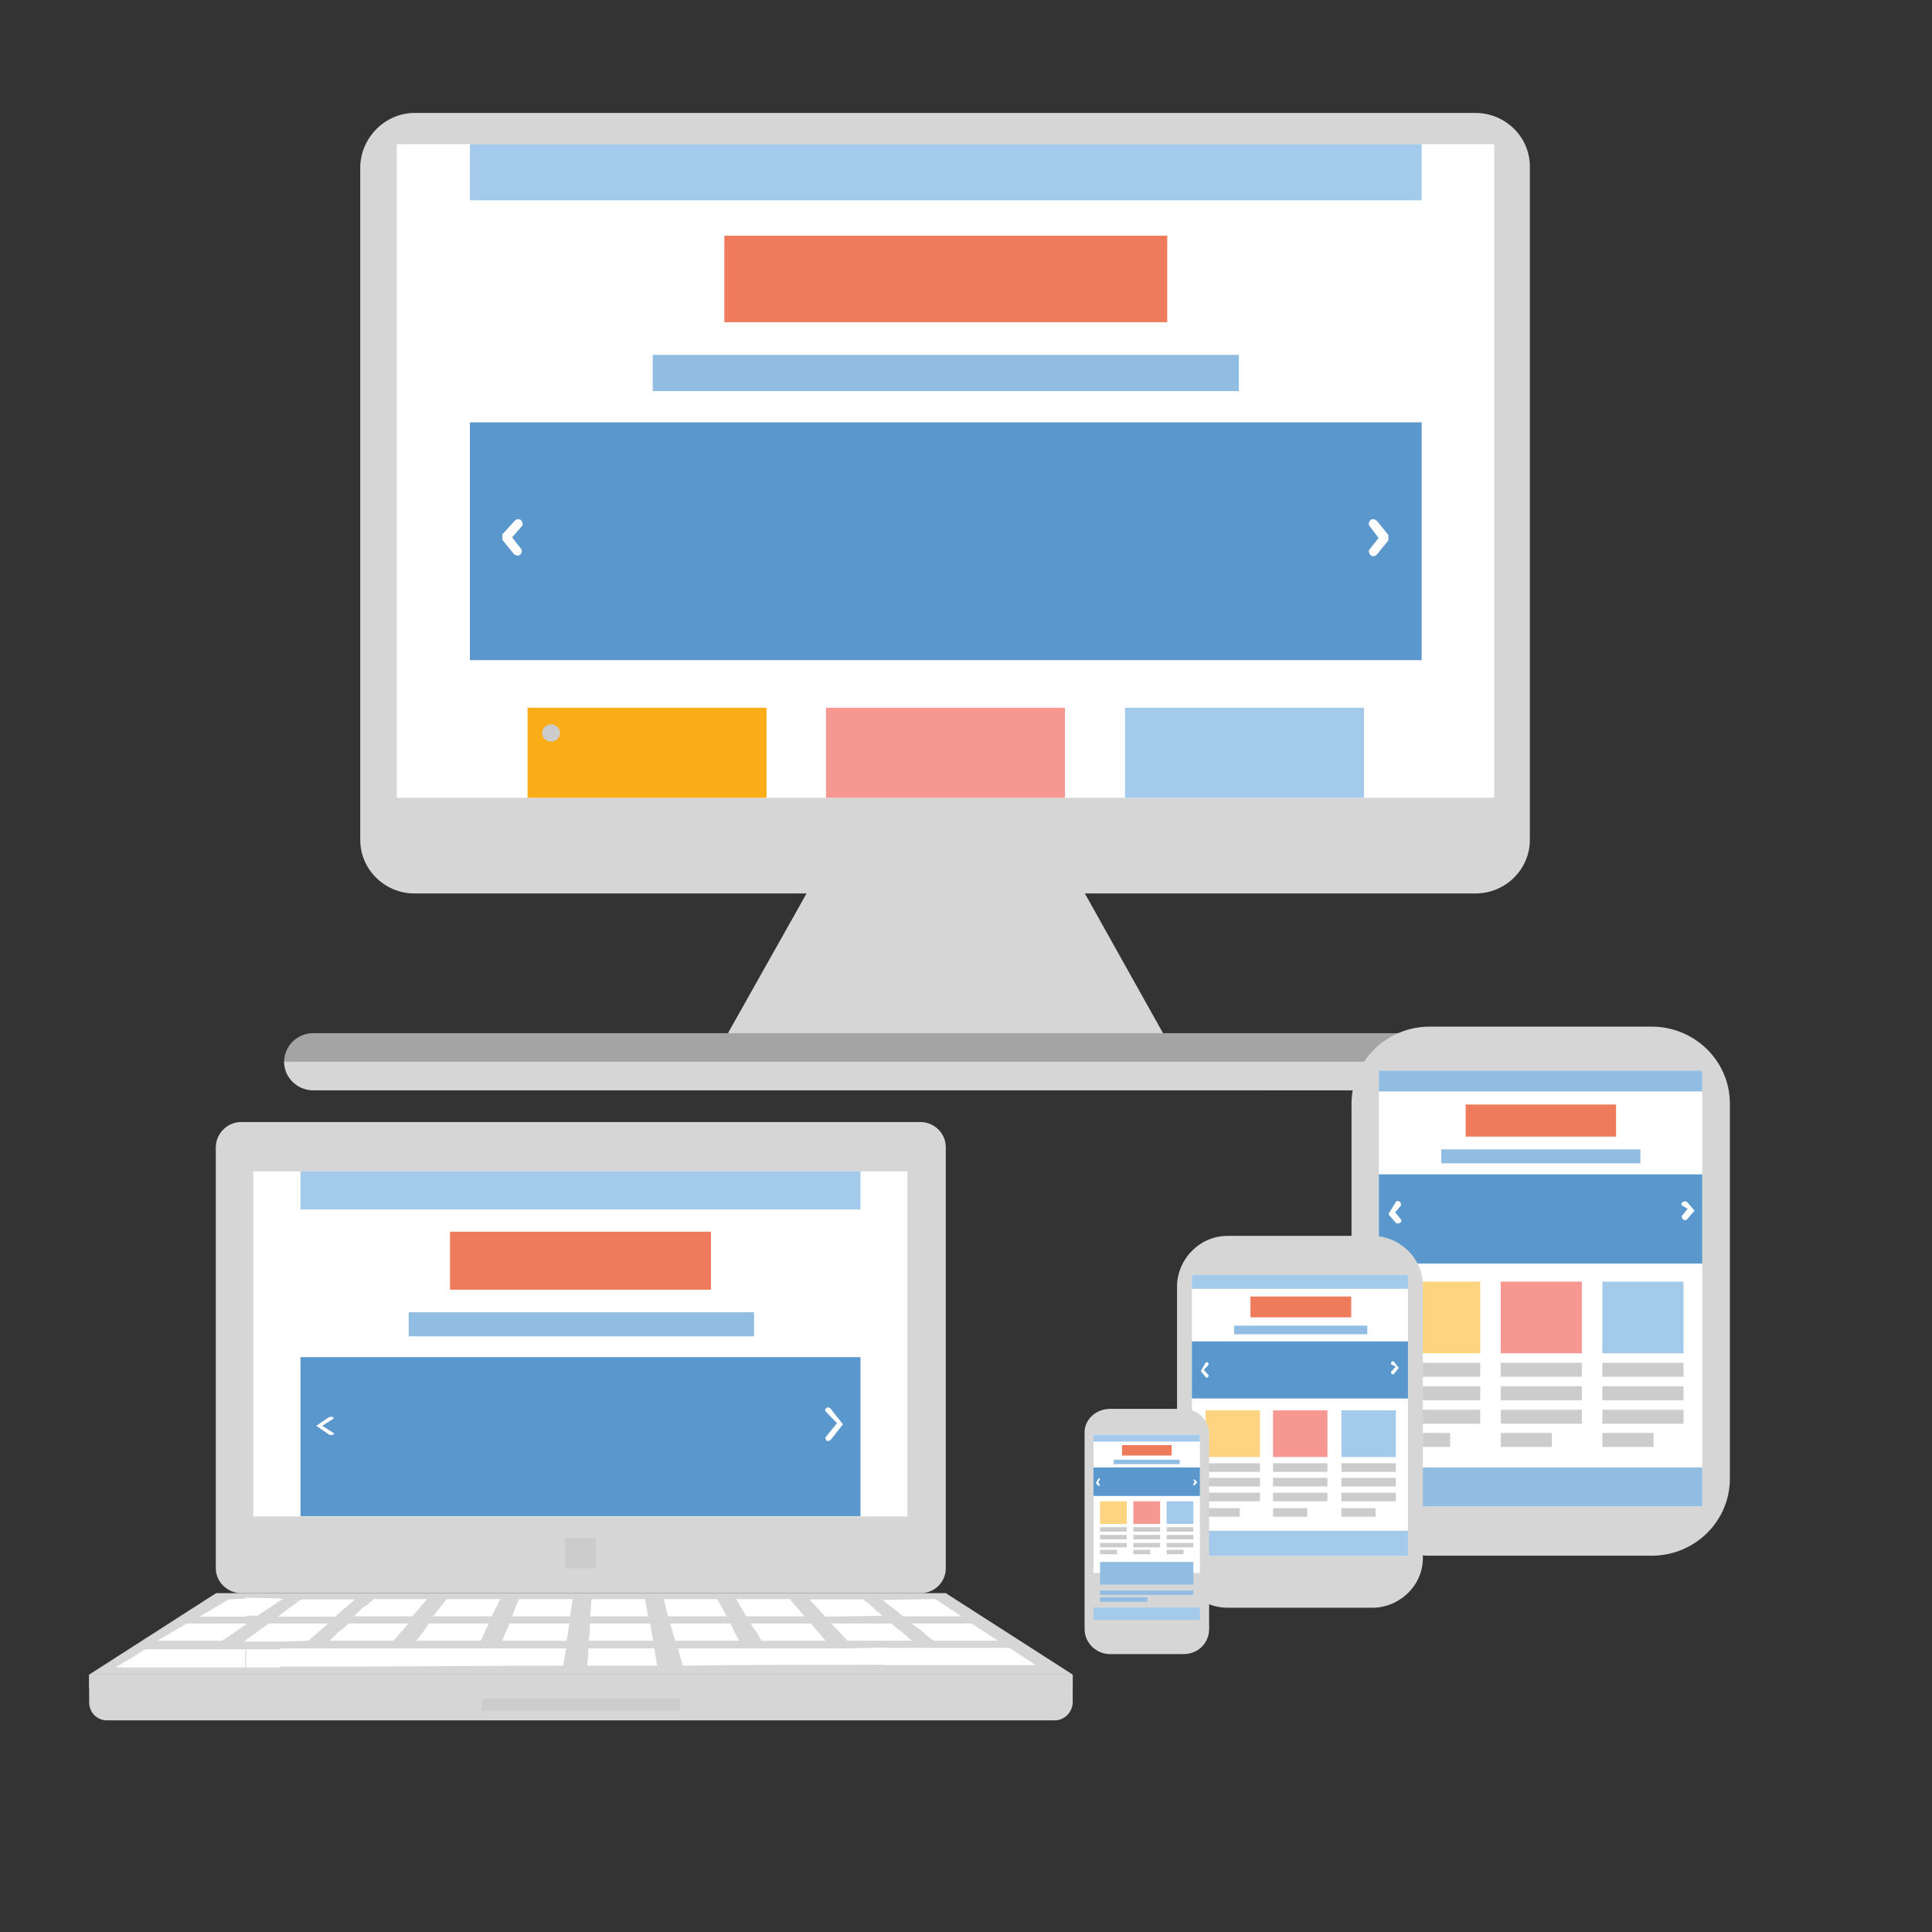 <?xml version="1.0" encoding="utf-8"?>
<!-- Generator: Adobe Illustrator 21.0.2, SVG Export Plug-In . SVG Version: 6.00 Build 0)  -->
<svg version="1.1" id="Layer_1" xmlns="http://www.w3.org/2000/svg" xmlns:xlink="http://www.w3.org/1999/xlink" x="0px" y="0px"
	 viewBox="0 0 650 650" style="enable-background:new 0 0 650 650;" xml:space="preserve">
<rect x="0" y="0" width="650" height="650" fill="#333333" stroke="none"/>
<style type="text/css">
	.Drop_x0020_Shadow{fill:none;}
	.Outer_x0020_Glow_x0020_5_x0020_pt{fill:none;}
	.Blue_x0020_Neon{fill:none;stroke:#8AACDA;stroke-width:7;stroke-linecap:round;stroke-linejoin:round;}
	.Chrome_x0020_Highlight{fill:url(#SVGID_1_);stroke:#FFFFFF;stroke-width:0.363;stroke-miterlimit:1;}
	.Jive_GS{fill:#FFDD00;}
	.Alyssa_GS{fill:#A6D0E4;}
	.st0{fill:#D6D6D6;}
	.st1{fill:#F5F6F6;}
	.st2{fill:#A4A4A5;}
	.st3{fill:#FFFFFF;}
	.st4{fill:#A3C9EB;}
	.st5{fill:#ED7B5C;}
	.st6{fill:#5997CC;}
	.st7{fill:#92BDE3;}
	.st8{fill:#FBAD18;}
	.st9{fill:#F69791;}
	.st10{fill:#CDCCCC;}
	.st11{fill:#FFD480;}
</style>
<linearGradient id="SVGID_1_" gradientUnits="userSpaceOnUse" x1="0" y1="0" x2="6.123234e-17" y2="-1">
	<stop  offset="0" style="stop-color:#656565"/>
	<stop  offset="0.618" style="stop-color:#1B1B1B"/>
	<stop  offset="0.629" style="stop-color:#545454"/>
	<stop  offset="0.983" style="stop-color:#3E3E3E"/>
</linearGradient>
<polygon class="st0" points="280.3,284.7 356.1,284.7 391.4,347.8 244.8,347.8 "/>
<path class="st0" d="M139.5,38h356.9c10.1,0,18.3,8.1,18.3,18v226.6c0,9.9-8.2,18-18.3,18H139.5c-10.1,0-18.3-8.1-18.3-18V56
	C121.5,46.1,129.7,38,139.5,38z"/>
<g>
	<ellipse class="st1" cx="527.5" cy="352.7" rx="2.5" ry="2.3"/>
	<ellipse class="st1" cx="518.5" cy="352.7" rx="2.5" ry="2.3"/>
	<ellipse class="st1" cx="509.2" cy="352.7" rx="2.5" ry="2.3"/>
</g>
<path class="st2" d="M105.4,347.6H541c5.5,0,9.8,4.4,9.8,9.6l0,0c0,5.2-4.4,9.6-9.8,9.6H105.4c-5.5,0-9.8-4.4-9.8-9.6l0,0
	C95.6,352,99.9,347.6,105.4,347.6z"/>
<path class="st0" d="M550.6,357.2c0,5.2-4.4,9.6-9.8,9.6H105.4c-5.5,0-9.8-4.4-9.8-9.6H550.6z"/>
<g>
	<g>
		<rect x="133.5" y="48.5" class="st3" width="369.2" height="219.9"/>
		<rect x="158.1" y="48.5" class="st4" width="320.2" height="18.9"/>
		<rect x="243.7" y="79.3" class="st5" width="149" height="29.1"/>
		<rect x="158.1" y="142.1" class="st6" width="320.2" height="80"/>
		<rect x="219.6" y="119.4" class="st7" width="197.2" height="12.2"/>
		<rect x="177.5" y="238.1" class="st8" width="80.4" height="30.3"/>
		<rect x="277.9" y="238.1" class="st9" width="80.4" height="30.3"/>
		<rect x="378.5" y="238.1" class="st4" width="80.4" height="30.3"/>
	</g>
	<g>
		<path class="st3" d="M460.8,177c-0.5-0.6-0.3-1.5,0.3-2c0.5-0.6,1.6-0.3,2.2,0.3l3.8,4.7l0,0l0,0l0,0l0,0l0,0l0,0l0,0
			c0,0,0,0,0,0.3l0,0c0,0,0,0,0,0.3l0,0c0,0,0,0,0,0.3l0,0l0,0l0,0c0,0,0,0,0,0.3l0,0c0,0,0,0,0,0.3l0,0c0,0,0,0,0,0.3l0,0l0,0l0,0
			l0,0l0,0l0,0l0,0l-3.8,4.7c-0.5,0.6-1.4,0.9-2.2,0.3c-0.5-0.6-0.8-1.5-0.3-2l3-3.8L460.8,177z"/>
		<path class="st3" d="M173.1,175.3c0.5-0.6,1.4-0.9,2.2-0.3c0.5,0.6,0.8,1.5,0.3,2l-3.3,3.8l3,3.8c0.5,0.6,0.3,1.5-0.3,2
			c-0.5,0.6-1.6,0.3-2.2-0.3l-3.8-4.7l0,0l0,0l0,0l0,0l0,0l0,0l0,0c0,0,0,0,0-0.3l0,0c0,0,0,0,0-0.3l0,0c0,0,0,0,0-0.3l0,0l0,0l0,0
			c0,0,0,0,0-0.3l0,0c0,0,0,0,0-0.3l0,0c0,0,0,0,0-0.3l0,0l0,0l0,0l0,0l0,0l0,0l0,0L173.1,175.3z"/>
	</g>
</g>
<path class="st0" d="M81.1,377.5h228.6c4.6,0,8.5,3.8,8.5,8.4v141.7c0,4.7-3.8,8.4-8.5,8.4H81.1c-4.6,0-8.5-3.8-8.5-8.4V385.9
	C72.7,381.3,76.5,377.5,81.1,377.5z"/>
<rect x="85.2" y="394.1" class="st3" width="220.1" height="116.1"/>
<ellipse class="st10" cx="185.4" cy="246.6" rx="3" ry="2.9"/>
<rect x="190.2" y="517.4" class="st10" width="10.4" height="10.2"/>
<polygon class="st0" points="72.7,536 318.2,536 360.9,563.4 30,563.4 "/>
<path class="st0" d="M30,563.4h330.9v9.3c0,3.2-2.7,6.1-6,6.1H36c-3.3,0-6-2.6-6-6.1V563.4z"/>
<rect x="162.1" y="571.5" class="st10" width="66.7" height="4.1"/>
<rect x="30" y="563.4" class="st0" width="330.9" height="4.7"/>
<path class="st3" d="M296.9,560.2v-5.8h42.7c1.4,0.9,3,2,4.4,2.9c1.4,0.9,3,2,4.4,2.9H296.9L296.9,560.2z M296.9,552v-5.8h3
	c1.1,0.9,2.2,2,3.6,2.9c1.1,0.9,2.2,2,3.3,2.9H296.9L296.9,552z M296.9,543.9L296.9,543.9h0.3H296.9L296.9,543.9z M296.9,538.3
	c1.1,0.9,2.2,1.7,3.3,2.6c1.4,0.9,2.5,2,3.6,2.9c6.6,0,13.1,0,19.7,0c-1.4-0.9-3-2-4.4-2.9s-3-2-4.4-2.9L296.9,538.3L296.9,538.3
	L296.9,538.3z M306.7,546.2c6.8,0,13.4,0,20.2,0c1.4,0.9,3,2,4.4,2.9c1.4,0.9,3,2,4.4,2.9c-7.1,0-14.5,0-21.6,0
	c-1.4-0.9-2.5-2-3.6-2.9C309.2,547.9,307.8,547.1,306.7,546.2z M94.3,554.6h25.4c23.5,0,47,0,70.8,0c-0.3,0.9-0.3,2-0.5,2.9
	c-0.3,0.9-0.3,2-0.5,2.9c-25.2,0-50.3,0.3-75.2,0.3h-20V554.6L94.3,554.6z M296.9,538L296.9,538h-0.3H296.9L296.9,538z M296.9,543.6
	c-1.1-0.9-2.2-1.7-3-2.6c-1.1-0.9-2.2-2-3.6-2.9c-6,0-12,0-18,0c0.8,0.9,1.9,2,2.7,2.9s1.9,2,2.7,2.9L296.9,543.6L296.9,543.6
	L296.9,543.6z M296.9,546.2v5.8h-11.8c-0.8-0.9-1.9-2-2.7-2.9s-1.9-2-2.7-2.9H296.9L296.9,546.2z M296.9,554.3v5.8H289
	c-19.7,0-39.7,0-59.3,0.3c-0.3-0.9-0.5-2-0.8-2.9s-0.5-2-0.8-2.9c18.6,0,37.2,0,55.8,0L296.9,554.3L296.9,554.3z M94.3,552.3v-6.1
	h16.1c-1.1,0.9-2.2,2-3.3,2.9c-1.1,0.9-2.2,2-3.3,2.9L94.3,552.3L94.3,552.3z M94.3,543.9v-0.6c1.1-0.9,2.2-1.5,3-2.3
	c1.4-0.9,2.7-2,4.1-2.9c6,0,12,0,18,0c-1.1,0.9-2.2,2-3.3,2.9c-1.1,0.9-2.2,2-3.3,2.9H94.3L94.3,543.9z M94.3,538.6l0.8-0.6h-0.8
	V538.6L94.3,538.6z M197.9,554.6c7.4,0,14.8,0,22.2,0c0.3,0.9,0.3,2,0.5,2.9c0.3,0.9,0.3,2,0.5,2.9c-7.9,0-15.9,0-23.5,0
	c0-0.9,0-2,0.3-2.9C197.9,556.7,197.9,555.5,197.9,554.6L197.9,554.6z M117.2,546.2c6.6,0,13.4,0,20.2,0c-0.8,0.9-1.6,2-2.5,2.9
	c-0.8,0.9-1.6,2-2.5,2.9c-7.1,0-14.5,0-21.6,0c1.1-0.9,2.2-2,3-2.9C115.3,548.2,116.1,547.4,117.2,546.2L117.2,546.2z M144.3,546.2
	c6.8,0,13.4,0,20.2,0c-0.5,0.9-1.1,2-1.4,2.9c-0.5,0.9-0.8,2-1.4,2.9c-7.1,0-14.5,0-21.6,0c0.8-0.9,1.4-2,2.2-2.9
	C142.9,548.2,143.5,547.4,144.3,546.2L144.3,546.2z M171.4,546.2c6.8,0,13.4,0,20.2,0c-0.3,0.9-0.3,2-0.5,2.9c0,0.9-0.3,2-0.5,2.9
	c-7.1,0-14.5,0-21.6,0c0.3-0.9,0.8-2,1.1-2.9C170.6,548.2,171.1,547.4,171.4,546.2L171.4,546.2z M198.5,546.2c6.6,0,13.4,0,20.2,0
	c0.3,0.9,0.3,2,0.5,2.9c0.3,0.9,0.3,2,0.5,2.9c-7.1,0-14.5,0-21.6,0c0-0.9,0.3-2,0.3-2.9S198.5,547.1,198.5,546.2L198.5,546.2z
	 M225.5,546.2c6.8,0,13.4,0,20.2,0c0.5,0.9,1.1,2,1.4,2.9c0.5,0.9,1.1,2,1.6,2.9c-7.1,0-14.5,0-21.6,0c-0.3-0.9-0.5-2-0.8-2.9
	S225.8,547.1,225.5,546.2L225.5,546.2z M252.6,546.2c6.8,0,13.4,0,20.2,0c0.8,0.9,1.6,2,2.5,2.9c0.8,0.9,1.6,2,2.5,2.9
	c-7.1,0-14.5,0-21.6,0c-0.5-0.9-1.1-2-1.6-2.9C253.7,548.2,253.1,547.1,252.6,546.2L252.6,546.2z M125.7,538c6,0,12,0,18,0
	c-0.8,0.9-1.6,2-2.5,2.9c-0.8,0.9-1.6,2-2.5,2.9c-6.6,0-13.1,0-19.7,0c1.1-0.9,2.2-2,3-2.9C123.8,539.8,124.9,538.9,125.7,538
	L125.7,538z M150.3,538c6,0,12,0,18,0c-0.5,0.9-0.8,2-1.4,2.9s-1.1,2-1.4,2.9c-6.6,0-13.1,0-19.7,0c0.5-0.9,1.4-2,2.2-2.9
	C148.7,540.1,149.5,538.9,150.3,538L150.3,538z M174.7,538c6,0,12,0,18,0c-0.3,0.9-0.3,2-0.5,2.9c0,0.9-0.3,2-0.5,2.9
	c-6.6,0-13.1,0-19.4,0c0.3-0.9,0.8-2,1.1-2.9C173.8,540.1,174.1,538.9,174.7,538L174.7,538z M199,538c6,0,12,0,18,0
	c0.3,0.9,0.3,2,0.5,2.9c0.3,0.9,0.3,2,0.5,2.9c-6.6,0-13.1,0-19.4,0c0-0.9,0-2,0.3-2.9C198.7,540.1,199,538.9,199,538L199,538z
	 M223.3,538c6,0,12,0,18,0c0.5,0.9,1.1,2,1.6,2.9c0.5,0.9,1.1,2,1.6,2.9c-6.6,0-13.1,0-19.7,0c-0.3-0.9-0.5-2-0.8-2.9
	C223.9,540.1,223.6,538.9,223.3,538L223.3,538z M247.7,538c6,0,12,0,18,0c0.8,0.9,1.6,2,2.5,2.9c0.8,0.9,1.6,2,2.5,2.9
	c-6.6,0-13.1,0-19.7,0c-0.5-0.9-1.1-2-1.6-2.9C248.8,540.1,248.2,538.9,247.7,538z M82.8,554.9h11.5v6.1H82.8V554.9L82.8,554.9z
	 M94.3,537.8v0.6c-1.1,0.9-2.2,1.5-3.3,2.3c-1.4,0.9-3,2-4.4,2.9h-3.8v-6.1L94.3,537.8L94.3,537.8z M94.3,543.3l-0.8,0.6h0.8V543.3
	L94.3,543.3z M94.3,546.2v6.1H82.8v-0.6c1.1-0.9,2.5-1.7,3.6-2.6c1.4-0.9,2.7-2,4.1-2.9L94.3,546.2L94.3,546.2z M82.8,546.8l0.5-0.3
	h-0.5V546.8z M48.9,554.9h33.6v6.1H38.8c1.6-0.9,3.3-2,4.9-2.9C45.6,557,47.2,555.8,48.9,554.9L48.9,554.9z M82.8,537.8v6.1H67.2
	c1.6-0.9,3.3-2,4.9-2.9c1.6-0.9,3.3-2,4.9-2.9L82.8,537.8L82.8,537.8z M82.8,546.2v0.3c-1.4,0.9-2.5,1.7-3.8,2.6
	c-1.4,0.9-2.7,2-4.4,2.9c-7.1,0-14.5,0-21.6,0c1.6-0.9,3.3-2,4.9-2.9s3.3-2,4.9-2.9H82.8L82.8,546.2z M82.8,551.7l-0.5,0.6h0.5
	V551.7z"/>
<g>
	<rect x="101.1" y="394.1" class="st4" width="188.4" height="12.8"/>
	<rect x="151.4" y="414.4" class="st5" width="87.8" height="19.5"/>
	<rect x="101.1" y="456.6" class="st6" width="188.4" height="53.5"/>
	<rect x="137.5" y="441.5" class="st7" width="116.2" height="8.1"/>
</g>
<path class="st3" d="M277.8,474.9c-0.3-0.3-0.3-0.9,0.3-1.2c0.3-0.3,1.1-0.3,1.4,0.3l4.1,5.2l0,0l0,0l0,0l0,0l0,0l0,0l0,0l0,0l0,0
	l0,0l0,0l0,0l0,0l0,0l0,0l0,0l0,0l0,0l0,0l0,0l0,0l0,0l0,0l0,0l0,0l0,0l0,0l0,0l0,0l-4.1,5.2c-0.3,0.3-0.8,0.6-1.4,0.3
	c-0.3-0.3-0.5-0.9-0.3-1.2l3.8-4.7L277.8,474.9z"/>
<path class="st3" d="M110.5,476.9c0.3-0.2,0.8-0.3,1.4-0.2c0.3,0.2,0.5,0.5,0.3,0.6l-3.8,2.4l3.8,2.4c0.3,0.2,0.3,0.5-0.3,0.6
	c-0.3,0.2-1.1,0.2-1.4-0.2l-4.1-2.8l0,0l0,0l0,0l0,0l0,0l0,0l0,0l0,0l0,0l0,0l0,0l0,0l0,0l0,0l0,0l0,0l0,0l0,0l0,0l0,0l0,0l0,0l0,0
	l0,0l0,0l0,0l0,0l0,0l0,0L110.5,476.9z"/>
<g>
	<path class="st0" d="M555.7,345.4h-74.7c-14.5,0-26.3,11.6-26.3,25.9v126.2c0,14.3,11.8,25.9,26.3,25.9h74.7
		c14.5,0,26.3-11.6,26.3-25.9V371.3C582,357,570.2,345.4,555.7,345.4z"/>
	<path class="st0" d="M572.7,360.2H464.4c-0.3,0-0.3,0.3-0.3,0.3v145.7c0,0.3,0.3,0.3,0.3,0.3h108.3c0.3,0,0.3-0.3,0.3-0.3V360.5
		L572.7,360.2z"/>
	<path class="st0" d="M532.5,349.8h-27.9c-0.8,0-1.4,0.6-1.4,1.5l0,0c0,0.9,0.5,1.5,1.4,1.5h27.9c0.8,0,1.4-0.6,1.4-1.5l0,0
		C533.9,350.3,533.1,349.8,532.5,349.8z"/>
	<path class="st0" d="M518.6,519.3c2.5,0,4.6-2,4.6-4.7c0-2.6-2.2-4.7-4.6-4.7s-4.6,2-4.6,4.7C513.9,517.3,515.8,519.3,518.6,519.3z
		"/>
</g>
<g>
	<rect x="463.9" y="360.2" class="st3" width="108.8" height="146.6"/>
	<rect x="463.9" y="360.2" class="st7" width="108.8" height="7"/>
	<rect x="493.1" y="371.6" class="st5" width="50.6" height="10.8"/>
	<rect x="463.9" y="395.1" class="st6" width="108.8" height="30"/>
	<rect x="484.9" y="386.7" class="st7" width="67" height="4.7"/>
	<rect x="470.7" y="431.2" class="st11" width="27.3" height="24.1"/>
	<rect x="504.9" y="431.2" class="st9" width="27.3" height="24.1"/>
	<rect x="539.1" y="431.2" class="st4" width="27.3" height="24.1"/>
	<rect x="463.9" y="493.7" class="st7" width="108.8" height="13.1"/>
	<g>
		<rect x="470.7" y="458.5" class="st10" width="27.3" height="4.7"/>
		<rect x="470.7" y="466.4" class="st10" width="27.3" height="4.7"/>
		<rect x="470.7" y="474.3" class="st10" width="27.3" height="4.7"/>
		<rect x="470.7" y="482.1" class="st10" width="17.2" height="4.7"/>
		<rect x="504.9" y="458.5" class="st10" width="27.3" height="4.7"/>
		<rect x="504.9" y="466.4" class="st10" width="27.3" height="4.7"/>
		<rect x="504.9" y="474.3" class="st10" width="27.3" height="4.7"/>
		<rect x="504.9" y="482.1" class="st10" width="17.2" height="4.7"/>
		<rect x="539.1" y="458.5" class="st10" width="27.3" height="4.7"/>
		<rect x="539.1" y="466.4" class="st10" width="27.3" height="4.7"/>
		<rect x="539.1" y="474.3" class="st10" width="27.3" height="4.7"/>
		<rect x="539.1" y="482.1" class="st10" width="17.2" height="4.7"/>
	</g>
	<path class="st3" d="M565.9,405.6c-0.3-0.3-0.3-0.9,0.3-1.2c0.3-0.3,1.1-0.3,1.4,0l2.5,2.9l0,0l0,0l0,0l0,0l0,0l0,0l0,0l0,0l0,0
		l0,0l0,0l0,0l0,0l0,0l0,0l0,0l0,0l0,0l0,0l0,0l0,0l0,0l0,0l0,0l0,0l0,0l0,0l-2.5,2.9c-0.3,0.3-0.8,0.6-1.4,0
		c-0.3-0.3-0.5-0.9-0.3-1.2l1.9-2.3L565.9,405.6z"/>
	<path class="st3" d="M469.6,404.4c0.3-0.3,0.8-0.6,1.4,0c0.3,0.3,0.5,0.9,0.3,1.2l-1.9,2.3l1.9,2.3c0.3,0.3,0.3,0.9-0.3,1.2
		c-0.3,0.3-1.1,0.3-1.4,0l-2.5-2.9l0,0l0,0l0,0l0,0l0,0l0,0l0,0l0,0l0,0l0,0l0,0l0,0l0,0l0,0l0,0l0,0l0,0l0,0l0,0l0,0l0,0l0,0l0,0
		l0,0l0,0l0,0l0,0L469.6,404.4z"/>
</g>
<g>
	<path class="st0" d="M413,415.8h48.7c9.3,0,17,7.6,17,16.6v91.9c0,9-7.7,16.6-17,16.6H413c-9.3,0-17-7.6-17-16.6v-91.9
		C396.3,423.4,403.7,415.8,413,415.8z"/>
	<rect x="401" y="428.9" class="st0" width="72.7" height="94.5"/>
	<path class="st0" d="M425.3,422.8h24.3c0.5,0,1.1-0.6,1.1-1.2l0,0c0-0.6-0.5-1.2-1.1-1.2h-24.3c-0.5,0-1.1,0.6-1.1,1.2l0,0
		C423.9,422.2,424.5,422.8,425.3,422.8z"/>
	<path class="st0" d="M416.8,533.9h41.3c1.1,0,1.9-0.9,1.9-1.7l0,0c0-0.9-0.8-1.7-1.9-1.7h-41.3c-1.1,0-1.9,0.9-1.9,1.7l0,0
		C414.9,533,415.7,533.9,416.8,533.9z"/>
	<ellipse class="st0" cx="437.3" cy="532.1" rx="7.4" ry="7.3"/>
	<ellipse class="st0" cx="437.3" cy="532.1" rx="5.2" ry="4.9"/>
</g>
<g>
	<rect x="401" y="428.9" class="st3" width="72.7" height="94.5"/>
	<rect x="401" y="428.9" class="st4" width="72.7" height="4.7"/>
	<rect x="420.7" y="436.2" class="st5" width="33.9" height="7"/>
	<rect x="401" y="451.3" class="st6" width="72.7" height="19.2"/>
	<rect x="415.2" y="446" class="st7" width="44.8" height="2.9"/>
	<rect x="405.6" y="474.5" class="st11" width="18.3" height="15.7"/>
	<rect x="428.3" y="474.5" class="st9" width="18.3" height="15.7"/>
	<rect x="451.3" y="474.5" class="st4" width="18.3" height="15.7"/>
	<rect x="401" y="515" class="st4" width="72.7" height="8.4"/>
	<g>
		<rect x="405.6" y="492.3" class="st10" width="18.3" height="2.9"/>
		<rect x="405.6" y="497.2" class="st10" width="18.3" height="2.9"/>
		<rect x="405.6" y="502.2" class="st10" width="18.3" height="2.9"/>
		<rect x="405.6" y="507.4" class="st10" width="11.5" height="2.9"/>
		<rect x="428.3" y="492.3" class="st10" width="18.3" height="2.9"/>
		<rect x="428.3" y="497.2" class="st10" width="18.3" height="2.9"/>
		<rect x="428.3" y="502.2" class="st10" width="18.3" height="2.9"/>
		<rect x="428.3" y="507.4" class="st10" width="11.5" height="2.9"/>
		<rect x="451.3" y="492.3" class="st10" width="18.3" height="2.9"/>
		<rect x="451.3" y="497.2" class="st10" width="18.3" height="2.9"/>
		<rect x="451.3" y="502.2" class="st10" width="18.3" height="2.9"/>
		<rect x="451.3" y="507.4" class="st10" width="11.5" height="2.9"/>
	</g>
	<g>
		<path class="st3" d="M468.2,459.1c-0.3-0.3-0.3-0.6,0-0.9c0.3-0.3,0.5-0.3,0.8,0l1.6,2l0,0l0,0l0,0l0,0l0,0l0,0l0,0l0,0l0,0l0,0
			l0,0l0,0l0,0l0,0l0,0l0,0l0,0l0,0l0,0l0,0l0,0l0,0l0,0l0,0l0,0l0,0l0,0l-1.6,2c-0.3,0.3-0.5,0.3-0.8,0c-0.3-0.3-0.3-0.6,0-0.9
			l1.4-1.5L468.2,459.1z"/>
		<path class="st3" d="M405.6,458.5c0.3-0.3,0.5-0.3,0.8,0c0.3,0.3,0.3,0.6,0,0.9l-1.4,1.5l1.4,1.5c0.3,0.3,0.3,0.6,0,0.9
			c-0.3,0.3-0.5,0.3-0.8,0l-1.6-2l0,0l0,0l0,0l0,0l0,0l0,0l0,0l0,0l0,0l0,0l0,0l0,0l0,0l0,0l0,0l0,0l0,0l0,0l0,0l0,0l0,0l0,0l0,0
			l0,0l0,0l0,0l0,0L405.6,458.5z"/>
	</g>
</g>
<g>
	<path class="st0" d="M373.4,474h24.9c4.6,0,8.5,3.8,8.5,8.4v65.7c0,4.7-3.8,8.4-8.5,8.4h-24.9c-4.6,0-8.5-3.8-8.5-8.4v-65.7
		C364.6,477.7,368.7,474,373.4,474z"/>
	<rect x="367.9" y="482.7" class="st0" width="35.8" height="62.5"/>
	<path class="st0" d="M377.7,478.6h16.1c0.5,0,0.8-0.3,0.8-0.9l0,0c0-0.3-0.3-0.9-0.8-0.9h-16.1c-0.5,0-0.8,0.3-0.8,0.9l0,0
		C376.9,478.3,377.2,478.6,377.7,478.6z"/>
	<path class="st0" d="M372.3,552.2h27.1c0.5,0,1.4-0.6,1.4-1.2l0,0c0-0.6-0.5-1.2-1.4-1.2h-27.1c-0.5,0-1.4,0.6-1.4,1.2l0,0
		C370.9,551.6,371.4,552.2,372.3,552.2z"/>
	<ellipse class="st0" cx="385.7" cy="551.1" rx="4.9" ry="4.7"/>
	<ellipse class="st0" cx="385.7" cy="551.1" rx="3.3" ry="3.5"/>
</g>
<g>
	<rect x="367.9" y="482.7" class="st3" width="35.8" height="46.5"/>
	<rect x="367.9" y="482.7" class="st4" width="35.8" height="2.3"/>
	<rect x="377.5" y="486.2" class="st5" width="16.7" height="3.5"/>
	<rect x="367.9" y="493.7" class="st6" width="35.8" height="9.6"/>
	<rect x="374.7" y="491.1" class="st7" width="22.2" height="1.5"/>
	<rect x="370.1" y="505.1" class="st11" width="9" height="7.6"/>
	<rect x="381.3" y="505.1" class="st9" width="9" height="7.6"/>
	<rect x="392.5" y="505.1" class="st4" width="9" height="7.6"/>
	<rect x="367.9" y="540.9" class="st4" width="35.8" height="4.1"/>
	<g>
		<rect x="370.1" y="513.8" class="st10" width="9" height="1.5"/>
		<rect x="370.1" y="516.4" class="st10" width="9" height="1.5"/>
		<rect x="370.1" y="519.1" class="st10" width="9" height="1.5"/>
		<rect x="370.1" y="521.4" class="st10" width="5.7" height="1.5"/>
		<rect x="381.3" y="513.8" class="st10" width="9" height="1.5"/>
		<rect x="381.3" y="516.4" class="st10" width="9" height="1.5"/>
		<rect x="381.3" y="519.1" class="st10" width="9" height="1.5"/>
		<rect x="381.3" y="521.4" class="st10" width="5.7" height="1.5"/>
		<rect x="392.5" y="513.8" class="st10" width="9" height="1.5"/>
		<rect x="392.5" y="516.4" class="st10" width="9" height="1.5"/>
		<rect x="392.5" y="519.1" class="st10" width="9" height="1.5"/>
		<rect x="392.5" y="521.4" class="st10" width="5.7" height="1.5"/>
	</g>
	<rect x="370.1" y="525.5" class="st7" width="31.4" height="7.6"/>
	<rect x="370.1" y="535.1" class="st7" width="31.4" height="1.5"/>
	<rect x="370.1" y="537.4" class="st7" width="15.9" height="1.5"/>
	<g>
		<path class="st3" d="M401.5,498.1v-0.3c0,0,0.3,0,0.5,0l0.8,0.9l0,0l0,0l0,0l0,0l0,0l0,0l0,0l0,0l0,0l0,0l0,0l0,0l0,0l0,0l0,0l0,0
			l0,0l0,0l0,0l0,0l0,0l0,0l0,0l0,0l0,0l0,0l0,0l-0.8,0.9c0,0-0.3,0.3-0.5,0c0,0-0.3-0.3,0-0.3l0.5-0.9L401.5,498.1z"/>
		<path class="st3" d="M369.5,497.5c0,0,0.3-0.3,0.5,0c0,0,0.3,0.3,0,0.3l-0.5,0.9l0.5,0.9v0.3c0,0-0.3,0-0.5,0l-0.8-0.9l0,0l0,0
			l0,0l0,0l0,0l0,0l0,0l0,0l0,0l0,0l0,0l0,0l0,0l0,0l0,0l0,0l0,0l0,0l0,0l0,0l0,0l0,0l0,0l0,0l0,0l0,0l0,0L369.5,497.5z"/>
	</g>
</g>
</svg>
